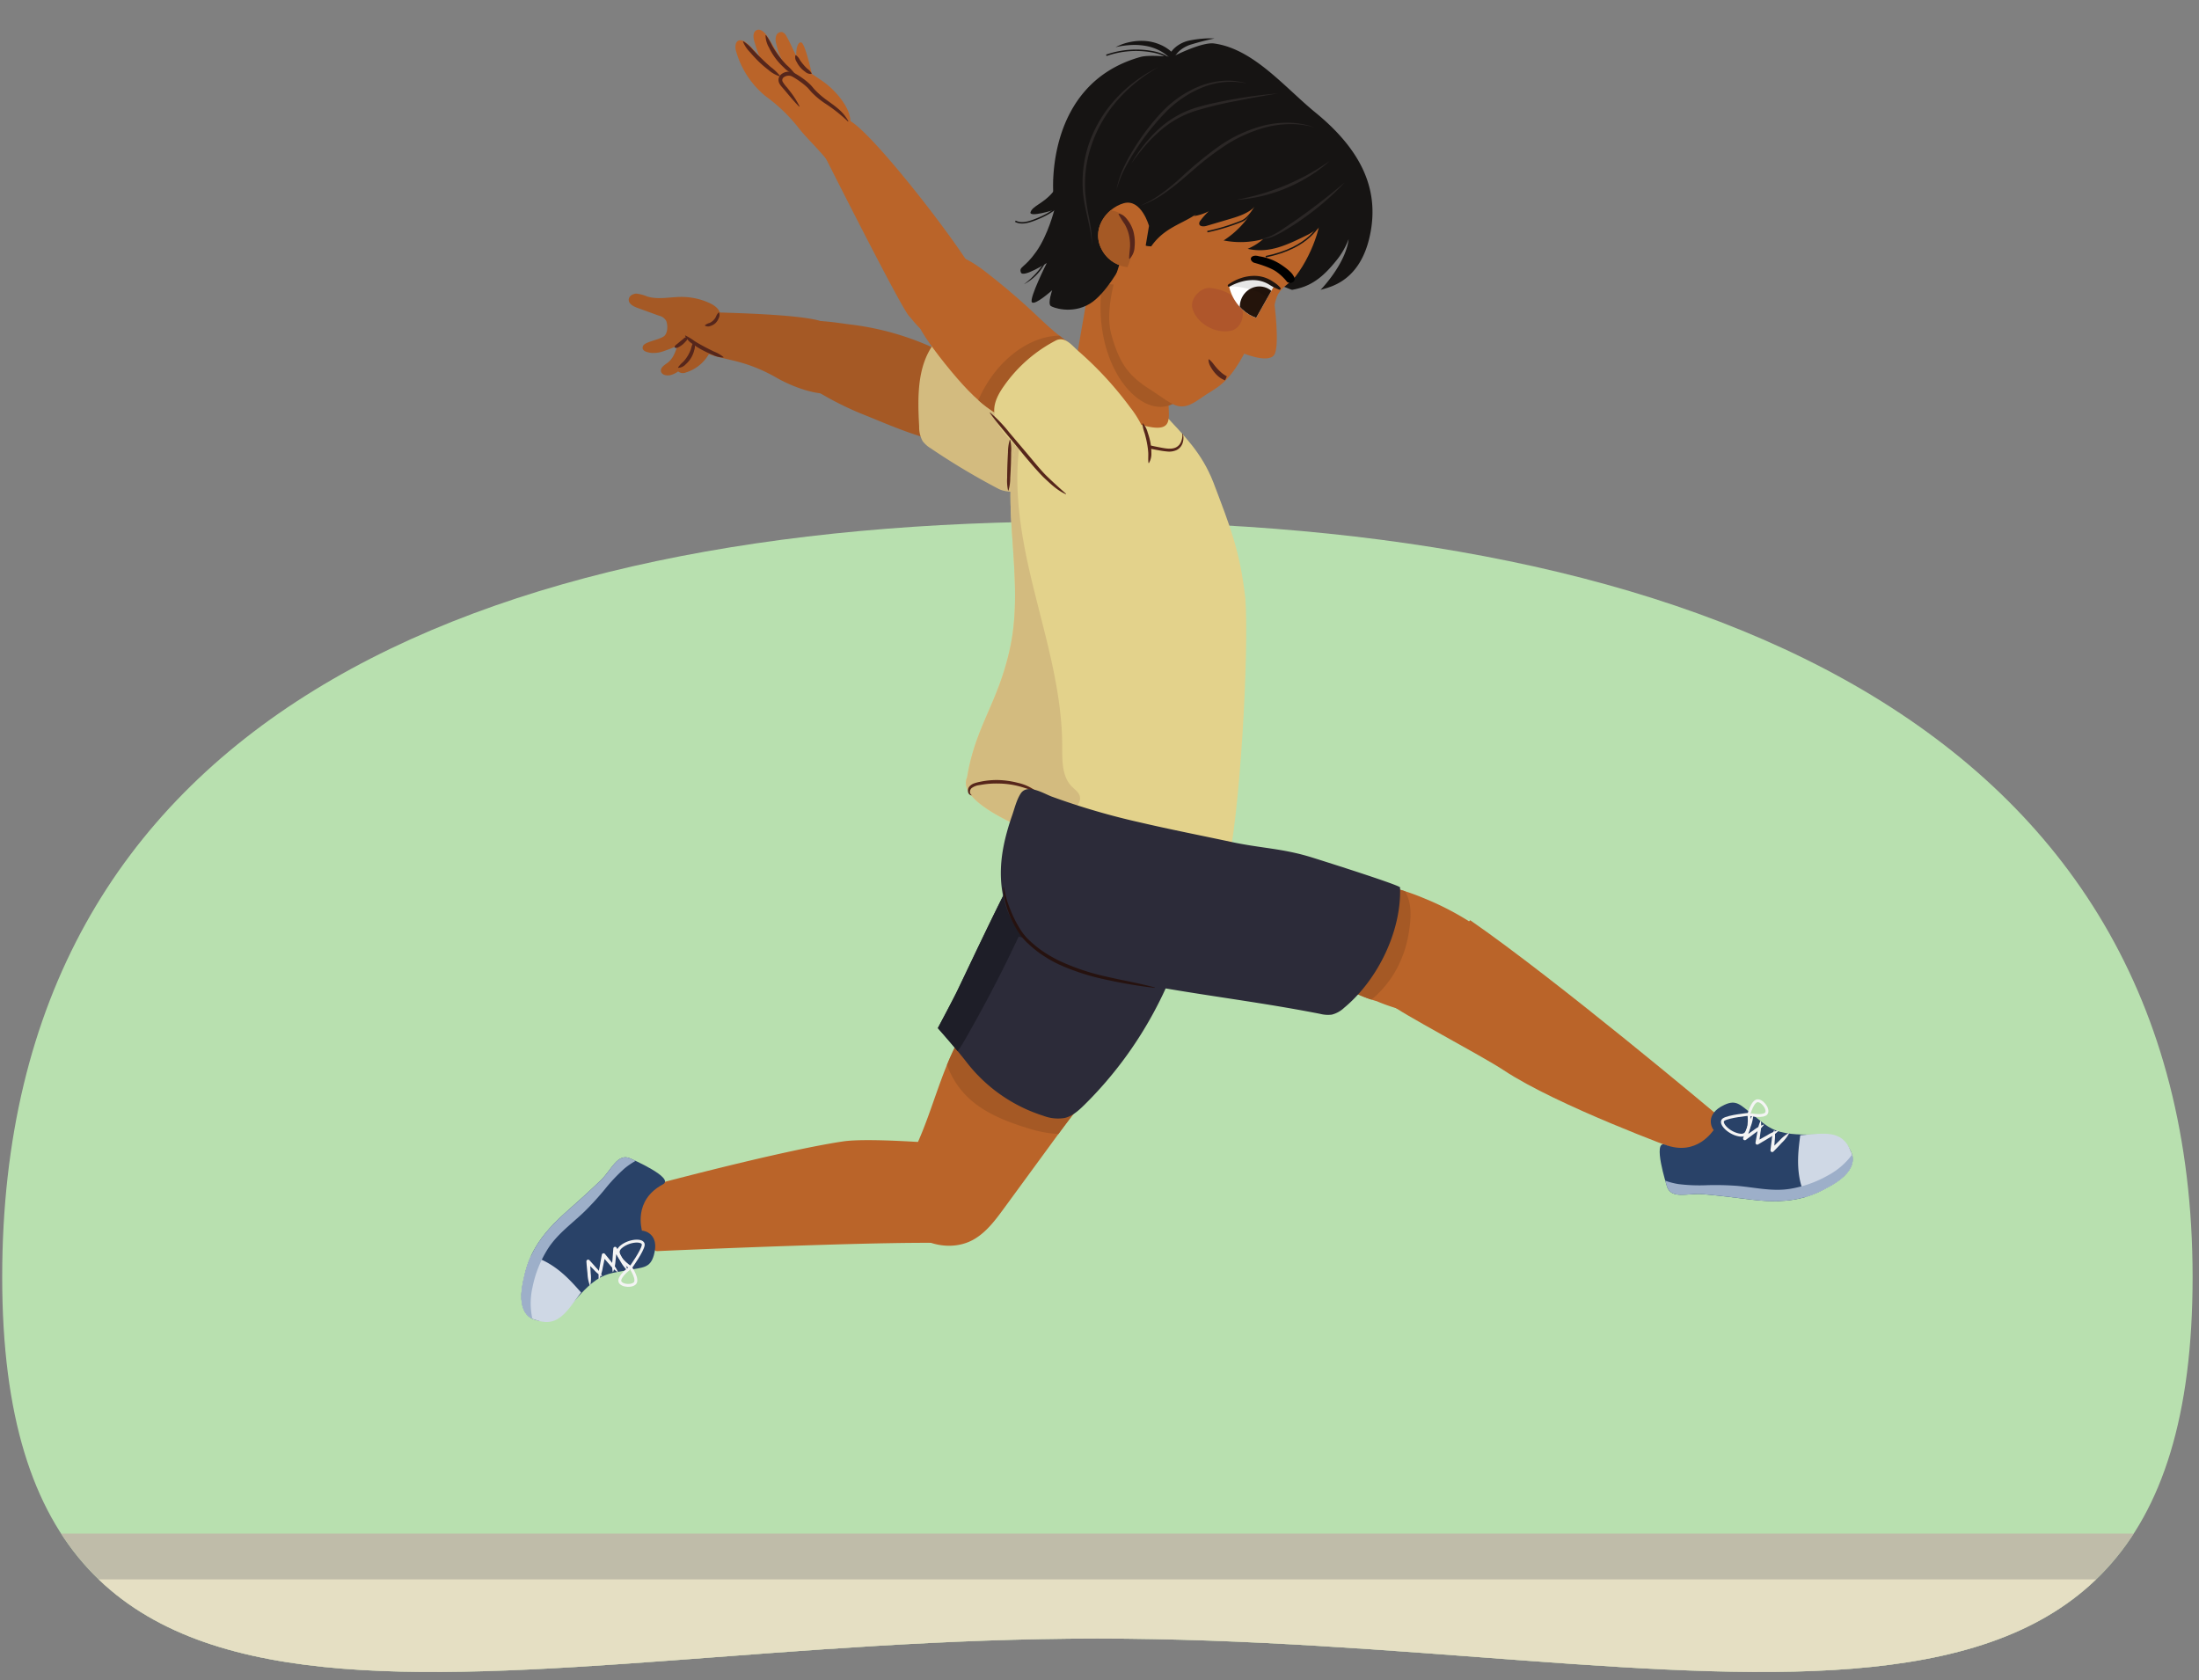 <svg id="b78c92e9-4d76-45f4-af05-fee65d8b1af7" data-name="Layer 1" xmlns="http://www.w3.org/2000/svg" xmlns:xlink="http://www.w3.org/1999/xlink" width="760" height="580.791" viewBox="0 0 760 580.791"><rect x="0" y="0" width="760" height="580.791" fill="#808080" stroke="none"/><defs><clipPath id="f555493e-3ccb-44cf-b6ce-f021083509ed"><path d="M-57.737,447.328c0-192.673-175.478-261.185-384.527-261.185S-814.77,254.655-814.77,447.328-645.3,572.253-436.253,572.253-57.737,640-57.737,447.328Z" style="fill:none"/></clipPath><clipPath id="aa822ac5-e5ea-458a-a428-1dbe6057d291"><path d="M757.791,441.394c0-192.673-175.478-261.185-384.527-261.185S.758,248.721.758,441.394,170.226,566.319,379.275,566.319,757.791,634.067,757.791,441.394Z" style="fill:none"/></clipPath><clipPath id="b9705d98-05f8-4ba1-9048-559cb9d0e6ca"><path d="M440.187,99.111a10.519,10.519,0,0,0-1.934-1.569c-6.684-4.194-13.525,1.147-13.525,1.147a15.245,15.245,0,0,0,7.117,10.094,16.076,16.076,0,0,0,2.3,1.059Z" style="fill:#fff"/></clipPath></defs><g style="clip-path:url(#f555493e-3ccb-44cf-b6ce-f021083509ed)"><rect x="-497.649" y="438.143" width="549.099" height="242.11" style="fill:#bfbca9"/></g><path d="M757.791,441.394c0-192.673-175.478-261.185-384.527-261.185S.758,248.721.758,441.394,170.226,566.319,379.275,566.319,757.791,634.067,757.791,441.394Z" style="fill:#b8e0af"/><g style="clip-path:url(#aa822ac5-e5ea-458a-a428-1dbe6057d291)"><rect x="-35.528" y="530.036" width="902.506" height="242.11" style="fill:#bfbca9"/><rect x="-21.242" y="545.86" width="817.011" height="226.286" style="fill:#e5dfc3"/><path d="M327.155,578.142c-13.186,0-26.074-.1-38.547-.213-91.995-.877-161.421-3.088-161.421,21.4,0,24.631,70.224,22.253,163.005,21.388,11.979-.112,24.334-.2,36.963-.2,110.439,0,201.292,0,199.968-21.189S437.594,578.142,327.155,578.142Z" style="fill:#2d4e72;opacity:0.25"/></g><path d="M331.317,429.81c-17.443-1.313-104.347,2.606-104.347,2.606s-9.359-3.39-8.2-10.44a31.551,31.551,0,0,1,4.414-11.771s46.273-12.454,68.209-15.714c8.863-1.318,33.57.723,36.986.974" style="fill:#ba6429"/><path d="M347.026,417.578c-2.93,4-5.976,8.113-10.238,10.65-9.183,5.468-22.767.832-26.691-9.108a14.289,14.289,0,0,1-.96-7.515c.551-3.334,2.515-6.23,4.211-9.152,6.024-10.379,9.06-22.173,13.5-33.321s10.808-22.231,21.169-28.285a33.846,33.846,0,0,1,14.007-4.472,23.92,23.92,0,0,1,17.337,5.229c5.677,4.868,5.339,11.169,4.5,18.032a31.918,31.918,0,0,1-4.657,13.847c-4.028,6.269-8.787,12.137-13.186,18.146l-17.052,23.3Z" style="fill:#ba6429"/><path d="M381.3,369.546c-.111-.36-.222-.72-.354-1.07-2.869-7.616-9.4-13.24-16.208-17.7-5.817-3.816-12.428-7.238-19.575-7.018-.494.015-.989.058-1.483.113-7.551,6.089-12.635,15.044-16.376,24.165a29.12,29.12,0,0,0,7.44,11.441c5.067,4.734,11.593,7.568,18.108,9.693q1.256.41,2.52.789a41.789,41.789,0,0,0,10.424,1.986l.228-.312c4.4-6.009,9.158-11.877,13.186-18.146A27.683,27.683,0,0,0,381.3,369.546Z" style="fill:#a55925"/><path d="M374.762,381.88c-1.962,1.933-4.113,3.877-6.793,4.512a14.067,14.067,0,0,1-7.362-.753,54.157,54.157,0,0,1-26.514-18.486c-3.432-4.454-9.967-11.822-9.967-11.822s5.275-9.89,6.674-12.8c4.827-10.022,18.473-39.206,21.554-43.242,4.517-5.915,12.7-7.3,20.087-8.241,10.551-1.344,22.1-2.75,31.808,2.649,5.716,3.177,10.635,8.115,9.74,15.07a49.109,49.109,0,0,1-2.572,9.288c-1.411,4.18-2.626,8.424-4.1,12.581a136.89,136.89,0,0,1-12.477,26.009,134.924,134.924,0,0,1-17.751,22.883Q375.939,380.721,374.762,381.88Z" style="fill:#2c2b39"/><path d="M411.417,318.06a49.109,49.109,0,0,0,2.572-9.288,12.113,12.113,0,0,0-.084-3.735c-6.523-7.252-16.894-11.771-25.433-14.864-.316-.115-.636-.223-.953-.335a113.361,113.361,0,0,0-15.078,1.215c-7.383.941-15.57,2.326-20.087,8.241-3.081,4.036-16.727,33.22-21.554,43.242-1.4,2.9-6.674,12.8-6.674,12.8s3.6,4.055,6.854,7.967a41.13,41.13,0,0,0,2.5-3.932q10.035-17.431,18.581-35.667l20.363,5.7c8.754,2.452,17.786,4.847,26.952,4.648a33.322,33.322,0,0,0,7.011-.91c.314-.83.628-1.661.925-2.5C408.791,326.484,410.006,322.24,411.417,318.06Z" style="fill:#1e1e28"/><path d="M204.517,443.551c4.383-3.574,7.175-3.574,12.289-4.53,5.471-1.023,7.891-.7,9.175-5.206,2.143-7.5-3.506-8.562-4.131-8.465.069-.211-3.207-10.44,7.253-16.009,4.226-2.246-10.97-8.817-11.234-8.943-4.436-2.068-6.623,4.054-10.151,7.45-4.349,4.179-8,7.43-12.435,11.377-11.153,9.928-13.191,17.267-14.561,23.994-2.466,12.105,4.215,12.872,4.673,13.064C194.015,458.562,197.191,449.526,204.517,443.551Z" style="fill:#294268"/><path d="M185.4,456.283c7.6,2.592,10.564-3.18,15.441-9.584-2.682-2.933-7.622-9.072-14.936-11.839a16.857,16.857,0,0,0-2.416-.7,40.353,40.353,0,0,0-2.762,9.055C178.256,455.324,184.937,456.091,185.4,456.283Z" style="fill:#cfd8e5"/><path d="M219.683,401.226a24.082,24.082,0,0,0-3.9,2.666,58.884,58.884,0,0,0-6.769,7.17,101.542,101.542,0,0,1-7.076,7.744c-4.33,4.162-9.365,7.726-12.6,12.827a39.3,39.3,0,0,0-5.286,13.227A24.8,24.8,0,0,0,184,455.8c-1.968-.922-5.091-3.693-3.279-12.585,1.37-6.727,3.408-14.066,14.561-23.994,4.435-3.947,8.086-7.2,12.435-11.377,3.528-3.4,5.715-9.518,10.151-7.45C217.924,400.424,218.635,400.734,219.683,401.226Z" style="fill:#9dafc9"/><path d="M203.853,444.222a12.824,12.824,0,0,1-.806-4.094q-.227-2.061-.375-4.128v-.007a.594.594,0,0,1,1.03-.446q1.179,1.278,2.321,2.592a10.822,10.822,0,0,1,2.04,2.854.077.077,0,0,1-.041.1.078.078,0,0,1-.067,0,10.837,10.837,0,0,1-2.7-2.236q-1.227-1.235-2.422-2.5l1.03-.454q.18,2.066.285,4.136a12.826,12.826,0,0,1-.146,4.17.079.079,0,0,1-.1.053A.074.074,0,0,1,203.853,444.222Z" style="fill:#f4f4f4"/><path d="M206.921,442.081a13.665,13.665,0,0,1,.338-4.261c.114-.7.23-1.4.362-2.094s.243-1.395.39-2.087l0-.015a.6.6,0,0,1,1.044-.256c.814.986,1.618,1.978,2.406,2.985a12.615,12.615,0,0,1,2.107,3.235.077.077,0,0,1-.112.094,12.639,12.639,0,0,1-2.809-2.649q-1.276-1.431-2.51-2.9l1.047-.271c-.121.7-.276,1.389-.413,2.084s-.287,1.386-.441,2.078a13.707,13.707,0,0,1-1.268,4.082.078.078,0,0,1-.107.027A.077.077,0,0,1,206.921,442.081Z" style="fill:#f4f4f4"/><path d="M211.77,439.577a12.88,12.88,0,0,1-.095-4.067c.08-1.345.194-2.688.3-4.03a.6.6,0,0,1,.647-.55.612.612,0,0,1,.477.308c.7,1.253,1.393,2.5,2.058,3.774a14.771,14.771,0,0,1,1.708,3.973.077.077,0,0,1-.06.091.079.079,0,0,1-.067-.019,14.8,14.8,0,0,1-2.52-3.514c-.743-1.226-1.455-2.469-2.168-3.712l1.124-.242c-.135,1.341-.267,2.682-.432,4.019a12.881,12.881,0,0,1-.831,3.983.078.078,0,0,1-.1.038A.082.082,0,0,1,211.77,439.577Z" style="fill:#f4f4f4"/><path d="M217.946,438.086s2.924,4.277,1.367,5.545-5.663.539-5.052-1.438S217.946,438.086,217.946,438.086Z" style="fill:none;stroke:#f4f4f4;stroke-miterlimit:10"/><path d="M217.946,438.086s-6.4-4.226-3.574-6.892,8.153-2.934,7.945-.916S217.946,438.086,217.946,438.086Z" style="fill:none;stroke:#f4f4f4;stroke-miterlimit:10"/><path d="M280.6,134.135c-2.3-1.534-4.586-3.332-5.531-5.788-1.073-2.784-.206-5.9,1.213-8.55,1.624-3.036-.941-7.163,2.478-8.441,3.064-1.145,11.567.371,14.85.759a96.528,96.528,0,0,1,36.882,12.17,14.418,14.418,0,0,1,5.2,4.33c1.6,2.536,1.472,5.677,1.5,8.509a26.409,26.409,0,0,1-.955,8.581,9.019,9.019,0,0,1-7.6,6.558c-4.239.556-8.693-.815-12.616-2.131-5.492-1.844-10.845-4.095-16.179-6.288A109.308,109.308,0,0,1,280.6,134.135Z" style="fill:#a55925"/><path d="M345.072,168.942a241.042,241.042,0,0,1-23.385-13.983,9.78,9.78,0,0,1-2.814-2.5,10.029,10.029,0,0,1-1.2-5.086c-.55-10.09-.8-21.186,5.485-29.1a62.84,62.84,0,0,1,33.72,18.356c5.028,5.359,6.728,13.278,5.076,20.348-1.044,4.469,3.2,8.06-1.175,10.59C356.834,169.845,348.948,170.971,345.072,168.942Z" style="fill:#d3bb7f"/><path d="M419.345,166.693c5.907,15.593,9.12,23.435,11.055,40.009,1.355,18.263-1.854,76.1-6.423,93.935-3.86,8.269-97.04-15.621-89.746-31.945,2.934-17.827,10.549-25.318,14.769-44.307,6.285-28.285-6.9-57.915,6.591-82.269,10.4-15.915,34.413-11.608,46.273.494C409.421,150.788,415.3,156.4,419.345,166.693Z" style="fill:#e3d28b"/><path d="M358.087,288.026a65.98,65.98,0,0,0,11.841-7.444c1.806-1.324,3.834-3.22,3.272-5.388-.368-1.419-1.728-2.3-2.759-3.344-3.468-3.51-3.321-9.075-3.33-14.01-.037-19.132-5.836-37.706-10.324-56.3s-7.677-38.27-2.547-56.7l-.02-.009c-11.165,23.824.834,52.315-5.22,79.56-4.22,18.989-11.835,26.48-14.769,44.307C331.515,274.772,342.736,281.9,358.087,288.026Z" style="fill:#d3bb7f"/><path d="M335.747,274.921a1.517,1.517,0,0,1-1.191-1.356,2.235,2.235,0,0,1,.588-1.861,3.95,3.95,0,0,1,1.594-.986,12.6,12.6,0,0,1,1.674-.451,27.592,27.592,0,0,1,6.75-.667,30.424,30.424,0,0,1,6.708.984A16.372,16.372,0,0,1,358,273.369l-.067.131c-2.178-.59-4.19-1.389-6.323-1.895a29.265,29.265,0,0,0-6.479-.8,30.247,30.247,0,0,0-6.5.524,5.712,5.712,0,0,0-2.815,1.043,1.648,1.648,0,0,0-.569,1.156,1.292,1.292,0,0,0,.545,1.255Z" style="fill:#56261b"/><path d="M243.638,107.852c7.017.237,34.394.723,40.871,3.434s11.827,7.554,11.165,14.544c-.559,5.9-3.552,10.108-9.477,10.243-5.726.131-13.1-2.808-18.065-5.661a54.416,54.416,0,0,0-13.071-5.387c-3.911-1.042-7.966-1.656-11.673-3.28-5.323-2.333-6.514-8.117-6.514-8.117S239.056,107.7,243.638,107.852Z" style="fill:#a55925"/><path d="M508.105,318.044c30.038,20.765,84.808,66.793,84.808,66.793s2.584,7.027-3,11.49-10,1.065-10,1.065-41.771-15.254-60.247-27.519c-7.466-4.957-36.484-20.211-38.853-22.685" style="fill:#ba6429"/><path d="M617.39,391.645c-5.576-.952-7.411-3.055-11.5-6.278-4.369-3.449-5.719-5.483-9.955-3.488-7.057,3.318-4.144,8.273-3.66,8.68-.2.087-5.754,9.282-16.829,5.066-4.471-1.706.573,14.063.652,14.344,1.36,4.7,7.41,2.322,12.288,2.747,6.009.527,10.859,1.139,16.749,1.883,14.814,1.872,21.682-1.42,27.651-4.813,10.74-6.1,6.923-11.641,6.767-12.112C635.6,389.681,626.709,393.232,617.39,391.645Z" style="fill:#294268"/><path d="M639.557,397.674c-3.044-7.427-9.343-5.866-17.375-5.327-.445,3.948-1.82,11.707.906,19.036a16.783,16.783,0,0,0,1.065,2.279,40.4,40.4,0,0,0,8.637-3.876C643.53,403.682,639.713,398.145,639.557,397.674Z" style="fill:#cfd8e5"/><path d="M575.533,408.058a24.042,24.042,0,0,0,4.573,1.184,58.815,58.815,0,0,0,9.853.383,101.707,101.707,0,0,1,10.487.237c5.984.525,11.98,1.972,17.952,1.058a39.3,39.3,0,0,0,13.44-4.718,24.813,24.813,0,0,0,8.276-7.163c.6,2.088.565,6.264-7.324,10.747-5.969,3.393-12.837,6.685-27.651,4.813-5.89-.744-10.74-1.356-16.749-1.883-4.878-.425-10.928,1.955-12.288-2.747C576.086,409.91,575.851,409.171,575.533,408.058Z" style="fill:#9dafc9"/><path d="M618.332,391.7a12.807,12.807,0,0,1-2.554,3.3q-1.4,1.527-2.863,3l0,0a.594.594,0,0,1-1.013-.482c.124-1.153.269-2.3.425-3.453a10.84,10.84,0,0,1,.808-3.414.079.079,0,0,1,.1-.037.08.08,0,0,1,.043.052,10.844,10.844,0,0,1,.093,3.507c-.082,1.157-.175,2.313-.289,3.467l-1.018-.477q1.437-1.494,2.928-2.935a12.811,12.811,0,0,1,3.236-2.633.08.08,0,0,1,.105.038A.082.082,0,0,1,618.332,391.7Z" style="fill:#f4f4f4"/><path d="M614.7,390.8a13.664,13.664,0,0,1-3.432,2.548c-.6.374-1.2.746-1.815,1.1s-1.211.734-1.829,1.079l-.014.007a.6.6,0,0,1-.879-.618c.208-1.261.427-2.52.666-3.776a12.675,12.675,0,0,1,1.051-3.714.078.078,0,0,1,.105-.033.079.079,0,0,1,.04.056,12.643,12.643,0,0,1-.147,3.857c-.16,1.269-.341,2.534-.532,3.8l-.893-.611c.6-.368,1.228-.705,1.841-1.06s1.234-.695,1.856-1.034a13.677,13.677,0,0,1,3.909-1.729.077.077,0,0,1,.073.126Z" style="fill:#f4f4f4"/><path d="M609.626,388.794a12.872,12.872,0,0,1-3,2.746c-1.066.825-2.152,1.622-3.237,2.422a.6.6,0,0,1-.839-.126.609.609,0,0,1-.081-.562c.485-1.348.97-2.7,1.488-4.033a14.78,14.78,0,0,1,1.869-3.9.077.077,0,0,1,.138.049,14.79,14.79,0,0,1-.99,4.209c-.434,1.366-.9,2.72-1.37,4.075l-.921-.688c1.1-.78,2.195-1.563,3.312-2.318a12.907,12.907,0,0,1,3.546-1.994.078.078,0,0,1,.086.119Z" style="fill:#f4f4f4"/><path d="M604.441,385.123s1.3-5.016,3.277-4.676,4.131,3.911,2.24,4.75S604.441,385.123,604.441,385.123Z" style="fill:none;stroke:#f4f4f4;stroke-miterlimit:10"/><path d="M604.441,385.123s1.024,7.6-2.842,7.225-7.572-4.211-5.915-5.382S604.441,385.123,604.441,385.123Z" style="fill:none;stroke:#f4f4f4;stroke-miterlimit:10"/><path d="M506.552,317.7c4.835,2.954,9.712,6.737,11.26,12.188,1.443,5.083-.333,10.483-2.352,15.366-4.6,11.116-29.152,5.294-39.559.81-5.093-1.47-13.259-4.616-14.815-9.683a16.109,16.109,0,0,1-.072-6.845c1.11-8.325,3.049-17.853,11.051-22.376a10.558,10.558,0,0,1,7.614-.759,74.306,74.306,0,0,1,12.3,3.987A98.212,98.212,0,0,1,506.552,317.7Z" style="fill:#ba6429"/><path d="M483,334.31a39.183,39.183,0,0,0,3.826-11.531c.628-3.715,1.084-7.975.1-11.588a12.566,12.566,0,0,0-1.36-3.167,54.781,54.781,0,0,0-5.891-1.619,10.558,10.558,0,0,0-7.614.759,17.558,17.558,0,0,0-6.56,6.613c-.5,1-.966,1.987-1.386,2.9-.208.453-.391.918-.587,1.378a55.762,55.762,0,0,0-2.518,11.487,16.109,16.109,0,0,0,.072,6.845c1.374,4.477,7.906,7.451,12.922,9.1A35.91,35.91,0,0,0,483,334.31Z" style="fill:#a55925"/><path d="M346.52,294.314c-1.32,8.188-.663,16.959,3.465,24.152,7.789,13.573,25,17.855,40.36,20.863,22.986,4.5,42.9,6.571,65.882,11.074a10.852,10.852,0,0,0,4.079.271,9.787,9.787,0,0,0,4.241-2.36c11.62-9.63,19.85-26.517,19.327-41.6-.025-.746-25.377-8.78-30.416-10.351-10.164-3.168-17.472-3.141-27.877-5.365-10.477-2.238-21-4.288-31.429-6.722a247.041,247.041,0,0,1-30.651-8.958c-2.827-1.06-8.394-4.607-10.727-1.069-1.416,2.145-2.121,5.142-2.961,7.559a84.072,84.072,0,0,0-2.439,8.23C347.039,291.453,346.751,292.879,346.52,294.314Z" style="fill:#2c2b39"/><path d="M346.963,306.623a35.568,35.568,0,0,0,2.359,8.093,38.8,38.8,0,0,0,3.916,7.423,19.338,19.338,0,0,0,2.754,3.1,38.9,38.9,0,0,0,3.22,2.695,44.136,44.136,0,0,0,7.229,4.287,77.385,77.385,0,0,0,16.041,5.339c5.522,1.28,11.135,2.228,16.644,3.724l-.028.144a165.026,165.026,0,0,1-16.849-2.845,78.47,78.47,0,0,1-16.325-5.279,43.446,43.446,0,0,1-7.395-4.458,39.875,39.875,0,0,1-3.3-2.808,20.389,20.389,0,0,1-2.866-3.292,35.387,35.387,0,0,1-3.917-7.7,30.062,30.062,0,0,1-1.212-4.14,16.281,16.281,0,0,1-.422-4.287Z" style="fill:#26120f"/><path d="M368.506,140.04a3.667,3.667,0,0,0,1.4,2.436,14.629,14.629,0,0,0,2.478,1.6c1.757,1,3.533,1.956,5.345,2.847a86.611,86.611,0,0,0,11.2,4.565,85.209,85.209,0,0,0,11.692,3.095c1.967.366,4.013.829,5.689.1a3.709,3.709,0,0,0,1.857-1.932,6.434,6.434,0,0,0,.485-2.875l.145-.025a5.5,5.5,0,0,1-.025,3.126,4.142,4.142,0,0,1-2.055,2.537,6.152,6.152,0,0,1-3.213.543,27.585,27.585,0,0,1-3.073-.436,80.313,80.313,0,0,1-23.175-7.747c-1.814-.938-3.625-1.888-5.353-2.979a10.776,10.776,0,0,1-2.469-1.93,3.556,3.556,0,0,1-1.077-2.925Z" style="fill:#56261b"/><path d="M370.252,134.212s.07,4.886,21.677,11.892c15.765,5.112,11.2-2.052,12.032-9.73a47.737,47.737,0,0,0-.86-15.684L389.056,89.242l-11.572,3.274Z" style="fill:#ba6429"/><path d="M406.5,138.934c6.219-4.208,1.474-38.236,1.474-38.236L381.844,98.05c-.908,4.788-1.319,1.5-1.468,6.286C379.593,129.44,395.8,146.173,406.5,138.934Z" style="fill:#a55925"/><path d="M454.66,38.918c-10.653-8.7-21.4-22.02-35.05-23.892-4.381-.6-14.512,4.654-14.512,4.654s-7.869-.853-10.947.009c-33.352,9.342-30.108,47.257-30.108,47.257s4.807-1.506,6.3,2.15l75.22,30.725c.322.142.652.245.979.358a24.645,24.645,0,0,0,4.038-1.056c4.753-1.734,8.1-5.159,11.286-9.087a26.075,26.075,0,0,0,4.23-7.373c-.688,6.112-5.5,13.034-9.693,17.527,2.675-.937,14.312-2.483,17.395-20.569C476.083,66.184,471.574,52.731,454.66,38.918Z" style="fill:#161413"/><path d="M374.012,53.323S366.56,63.394,363.463,66.89s-6.535,4.308-7.285,6.385,8.213-.751,8.213-.751-2.144,8.625-6.241,14.43-6.009,5.136-5.328,7.183,8.952-3.236,8.952-3.236-6.147,12.281-5.14,13.542,7.012-4.135,7.012-4.135-1.545,4.353-.563,5.38c.522.546,7.292,3.1,13.592-.727,5.536-3.363,10.73-13.14,10.73-13.14l.092-19.944Z" style="fill:#161413"/><path d="M381.392,50.314c-6.445,6.925,8.374,33.5,6.245,39.023s-5.792,17.931-3.619,25.992c3.075,11.41,6.832,15.081,14.055,19.676,3.387,2.154,6.712,4.866,9.079,5.329,4.012.786,6.6-2.144,11.732-5.247,3.642-2.2,6.882-4.949,11.128-12.834,2.332-4.329,6.767-7.416,9.623-12.755.455-.851.818-5.686,2.116-7.892,1.674-2.845,4.116-3.538,6.145-6.234,6.421-8.533,9.85-20.537,8.341-25.106-2.484-7.521-15.593-22.81-35.481-29.252S387.837,43.389,381.392,50.314Z" style="fill:#ba6429"/><path d="M429.483,107.7c-.636-4.268-5.072-7.416-10.725-8.117-3.227-.8-7.632,3.35-6.652,6.992,1.362,5.061,7.82,8.959,13.393,7.724C428.239,113.7,429.9,110.475,429.483,107.7Z" style="fill:#af562b"/><path d="M385.57,16.305a18.285,18.285,0,0,1,4.965-1.775,18.87,18.87,0,0,1,5.356-.359,15.878,15.878,0,0,1,5.294,1.356,13.624,13.624,0,0,1,4.553,3.24l-1.641.22a9.305,9.305,0,0,1,3.135-3.385,11.1,11.1,0,0,1,4.123-1.652,38.767,38.767,0,0,1,4.175-.581,28.209,28.209,0,0,1,4.2-.068q-4.1.864-8.025,2.062a11.239,11.239,0,0,0-3.436,1.709,9.559,9.559,0,0,0-1.372,1.285,6.916,6.916,0,0,0-1.021,1.448l-.626,1.275-1.016-1.055a14.048,14.048,0,0,0-3.874-2.745,16.654,16.654,0,0,0-4.671-1.463,22.268,22.268,0,0,0-5.016-.243A30.367,30.367,0,0,0,385.57,16.305Z" style="fill:#161413"/><path d="M375.659,46.634a34.15,34.15,0,0,1-3.845,9.5,16.591,16.591,0,0,1-3.437,3.853,11.209,11.209,0,0,1-4.6,2.258,13.088,13.088,0,0,0,4.348-2.554,17.455,17.455,0,0,0,3.264-3.828A51.629,51.629,0,0,0,375.659,46.634Z" style="fill:#161413"/><path d="M362.32,88.2a16.947,16.947,0,0,1-3.231,5.852,16.76,16.76,0,0,1-5.208,4.19A27.585,27.585,0,0,0,362.32,88.2Z" style="fill:#161413"/><path d="M445.211,97.629a1.745,1.745,0,0,0,1.959-.382c.386-.562.5-1.062-.4-2.327,0,0-.688-1.275-4.239-3.6a18.456,18.456,0,0,0-7.407-2.743c-1.277-.416-2.289-.151-2.675.412s.019,1.367.9,1.792c0,0,5.073,1.316,7.575,2.984a17.581,17.581,0,0,1,3.955,3.725A2.919,2.919,0,0,0,445.211,97.629Z"/><path d="M440.187,99.111a10.519,10.519,0,0,0-1.934-1.569c-6.684-4.194-13.525,1.147-13.525,1.147a15.245,15.245,0,0,0,7.117,10.094,16.076,16.076,0,0,0,2.3,1.059Z" style="fill:#fff"/><g style="clip-path:url(#b9705d98-05f8-4ba1-9048-559cb9d0e6ca)"><ellipse cx="435.126" cy="105.902" rx="6.975" ry="6.67" transform="matrix(0.172, -0.985, 0.985, 0.172, 256.005, 516.347)" style="fill:#24140b"/><path d="M448.149,110.56a9.682,9.682,0,0,0-2.208-3.379,2.028,2.028,0,0,0,1.026-2.8c-1.737-2.956-4.9-4.75-7.744-6.372a24.8,24.8,0,0,0-10.282-3.294,40.4,40.4,0,0,0-10.024.321c-3.038.513-6.038,1.491-8.022,4.093-.691.907.108,2.634,1.3,2.035a27.572,27.572,0,0,1,9.433-2.744c-.04.059-.085.111-.123.171a.539.539,0,0,0,.025.665c-.2.364.142.933.592.75a13.754,13.754,0,0,1,4.675-.985,29.015,29.015,0,0,1,6.607,1.395c.612.2,1.211.433,1.811.662a24.029,24.029,0,0,1,5.764,4.648,36.43,36.43,0,0,1,2.587,3.1,14.305,14.305,0,0,0,2.517,3.186A1.318,1.318,0,0,0,448.149,110.56Z" style="opacity:0.1"/></g><path d="M441.969,100.074c-.644-.275-1.4-.617-2.081-.981-.35-.179-.687-.392-1.037-.6a10.915,10.915,0,0,0-.955-.549,10.507,10.507,0,0,0-4.231-1.126,13.911,13.911,0,0,0-4.463.5,19.013,19.013,0,0,0-4.242,1.713l-.024.013a.41.41,0,0,1-.44-.69,16.338,16.338,0,0,1,4.346-2.221,14.527,14.527,0,0,1,4.881-.789,11.321,11.321,0,0,1,4.877,1.2c.382.184.743.4,1.1.622.317.212.653.413.975.648a8.788,8.788,0,0,1,1.849,1.658.411.411,0,0,1-.483.633Z" style="fill:#1f1510"/><path d="M428.571,121.645s9.318,4.2,11.741,1.1c2.173-2.775.036-18.718.036-18.718" style="fill:#ba6429"/><path d="M461.188,72.974c-.653,2.622-6.851,7.015-9.279,8.2-6.929,3.387-13.184,6.547-20.7,4.824a19.8,19.8,0,0,0,5.341-3.347,30.207,30.207,0,0,1-13.643.45,31.681,31.681,0,0,0,10.8-11.711c-2.351,2.39-5.715,3.425-8.931,4.374l-7.793,2.3c-.961.283-2.4.28-2.525-.715a1.692,1.692,0,0,1,.459-1.154,23.838,23.838,0,0,1,2.853-3.187,16.59,16.59,0,0,1-5.159,1.675,35.685,35.685,0,0,0,6.644-6.832c-5.673,9.578-15.021,8.157-21.378,17.3-1.835-.1-2.715-.081-4.858-2.846s-5.674-6.771-8.7-8.522a15.126,15.126,0,0,1-4.587-3.448,13.3,13.3,0,0,1-1.968-4.255q-1.478-4.669-2.493-9.467a26.965,26.965,0,0,1-.747-8.573,19.039,19.039,0,0,1,7.318-12.393,32.586,32.586,0,0,1,13.384-5.937c10.737-2.372,21.94-1.208,32.753.788,5.222.964,10.466,2.139,15.24,4.464s9.092,5.912,11.414,10.688c3.171,6.523,2.29,14.355,4.922,21.114" style="fill:#161413"/><path d="M397.11,78.08s-2.677-9.576-8.768-7.833-11.673,9.285-7.216,16.622,13.6,5.4,13.6,5.4Z" style="fill:#ba6429"/><path d="M383.84,72.7a9.924,9.924,0,0,1,3.157.97,7.937,7.937,0,0,1,2.328,1.793A8.388,8.388,0,0,1,390.9,78.2a13.772,13.772,0,0,1,.828,3.712,16.887,16.887,0,0,1-.163,3.768,31.644,31.644,0,0,1-1.887,6.648,11.577,11.577,0,0,1-8.551-5.46C377.835,81.451,380.02,75.924,383.84,72.7Z" style="fill:#a55925"/><path d="M390.233,89.359c.027-1.493.233-2.778.322-4.129a15.8,15.8,0,0,0-.378-4,14.094,14.094,0,0,0-1.424-3.681,36.916,36.916,0,0,1-2.179-3.514l.126-.181c1.662.287,2.6,1.611,3.463,2.819a10.61,10.61,0,0,1,1.084,2,9.993,9.993,0,0,1,.666,2.185,14.7,14.7,0,0,1,.207,4.483,6.241,6.241,0,0,1-1.692,4.113Z" style="fill:#56261b"/><path d="M464.645,63.153a81.987,81.987,0,0,1-6.4,6.19c-2.229,1.966-4.57,3.8-6.974,5.549s-4.893,3.378-7.459,4.877a29.578,29.578,0,0,1-3.992,2.042,9.979,9.979,0,0,1-4.4.731,10.7,10.7,0,0,0,4.2-1.181,29.726,29.726,0,0,0,3.778-2.245c2.455-1.642,4.9-3.3,7.282-5.035,2.4-1.714,4.739-3.514,7.07-5.327q1.748-1.361,3.452-2.781C462.374,65.058,463.488,64.085,464.645,63.153Z" style="fill:#2b2726"/><path d="M459.534,55.666a48.942,48.942,0,0,1-7.093,5.3,55.088,55.088,0,0,1-16.342,6.8l-2.17.463-2.183.387c-1.467.189-2.931.368-4.4.441q1.083-.233,2.165-.434l2.147-.489,2.135-.521,2.114-.591a80.885,80.885,0,0,0,8.259-2.917,80.689,80.689,0,0,0,7.894-3.8C454.619,58.893,457.1,57.324,459.534,55.666Z" style="fill:#2b2726"/><path d="M454.291,44.034A29.159,29.159,0,0,0,445.8,42.9a34.464,34.464,0,0,0-8.457,1.136,48.773,48.773,0,0,0-15.383,7.276c-2.373,1.591-4.65,3.331-6.862,5.154s-4.338,3.758-6.558,5.6a76.534,76.534,0,0,1-6.882,5.261,33.308,33.308,0,0,1-7.747,3.829,35.943,35.943,0,0,0,7.469-4.233,77.006,77.006,0,0,0,6.656-5.439,127.272,127.272,0,0,1,13.363-11,47.772,47.772,0,0,1,15.764-7.193,34.691,34.691,0,0,1,8.643-.879A27.456,27.456,0,0,1,454.291,44.034Z" style="fill:#2b2726"/><path d="M430.875,28.834A26.213,26.213,0,0,0,415.386,30.3a37.663,37.663,0,0,0-12.87,8.855,81.209,81.209,0,0,0-9.8,12.4,60.594,60.594,0,0,0-4.038,6.811,34.95,34.95,0,0,0-2.821,7.4,31.981,31.981,0,0,1,2.378-7.612,60.435,60.435,0,0,1,3.835-7.019,76.267,76.267,0,0,1,9.738-12.686,37.227,37.227,0,0,1,13.306-8.866,28.52,28.52,0,0,1,7.849-1.674A22.347,22.347,0,0,1,430.875,28.834Z" style="fill:#2b2726"/><path d="M400.242,23.273a56.127,56.127,0,0,0-7.388,5.027,49.528,49.528,0,0,0-6.445,6.133,45.308,45.308,0,0,0-8.977,15.18,41.669,41.669,0,0,0-2.313,17.447,84.155,84.155,0,0,0,1.387,8.816,44.356,44.356,0,0,1,.908,8.925c-.255-6-2.413-11.652-3.061-17.667a41.281,41.281,0,0,1,2.137-17.852,44.684,44.684,0,0,1,9.351-15.362A48.573,48.573,0,0,1,400.242,23.273Z" style="fill:#2b2726"/><path d="M441.718,32.289c-4.834.792-9.651,1.63-14.439,2.607a131.5,131.5,0,0,0-14.2,3.45,34.324,34.324,0,0,0-12.475,7.168,47.127,47.127,0,0,0-5.105,5.2c-1.6,1.838-3.063,3.8-4.486,5.792a50.955,50.955,0,0,1,9.076-11.563A33.954,33.954,0,0,1,412.767,37.4a72.492,72.492,0,0,1,7.151-1.854c2.4-.508,4.8-1.007,7.22-1.4C431.971,33.321,436.834,32.671,441.718,32.289Z" style="fill:#2b2726"/><path d="M457.35,75.265c-1.214,2.48-4.731,10.32-19.908,13.452" style="fill:none;stroke:#161413;stroke-miterlimit:10;stroke-width:0.5px"/><path d="M435.611,68.868c-1.934,2.5-3.7,6.529-6.661,7.644a69.692,69.692,0,0,1-11.676,3.553" style="fill:none;stroke:#161413;stroke-miterlimit:10;stroke-width:0.5px"/><path d="M367.786,68.311a2.8,2.8,0,0,1-.667,1.4c-2.391,3.12-6.07,4.967-9.745,6.361-2.084.79-4.5,1.449-6.459.382" style="fill:none;stroke:#161413;stroke-miterlimit:10;stroke-width:0.5px"/><path d="M404.98,21.153c-1.715-1.989-4.386-2.864-6.973-3.319a31.208,31.208,0,0,0-15.651,1.28" style="fill:none;stroke:#161413;stroke-miterlimit:10;stroke-width:0.5px"/><path d="M291.968,41.466C296.146,38.311,334.8,88.456,337.5,96.1c1.988,5.635.6,6.3-2.735,11.251a19.068,19.068,0,0,1-11.771,8.007c-3.792.7-6.633-3.7-8.845-6.162-3.286-3.652-33.075-63.106-33.075-63.106S290.708,42.418,291.968,41.466Z" style="fill:#ba6429"/><path d="M340.92,94.17c-5.084-3.951-11.369-7.9-17.542-6.07-6.116,1.816-9.384,8.974-8.756,15.324s4.225,11.987,8.014,17.122q3.864,5.238,8.132,10.163c5.01,5.78,10.624,11.355,17.692,14.28s15.906,2.672,21.637-2.394c5.372-4.749,6.54-15.041,2.277-20.9-1.826-2.511-4.54-4.29-6.929-6.213-3.75-3.018-7.109-6.473-10.677-9.7Q348.063,99.722,340.92,94.17Z" style="fill:#ba6429"/><path d="M369.323,132.351c1.931-2.362,3.927-5.041,4.48-8.048a12.382,12.382,0,0,0-1.429-2.609c-1.653-2.272-4.031-3.946-6.239-5.669-.058,0-.116,0-.175,0-8.829.179-16.967,6.016-22.209,12.743a44.29,44.29,0,0,0-5.631,9.519,37.193,37.193,0,0,0,10.34,6.7,25.035,25.035,0,0,0,5.569,1.575C359.925,143.117,364.93,137.724,369.323,132.351Z" style="fill:#a55925"/><path d="M390.567,140.744a35.071,35.071,0,0,1,5.547,9.914,14.637,14.637,0,0,1-.525,11.1c-1.638,3.141-4.654,5.316-7.722,7.087-3.437,1.986-7.21,3.65-11.179,3.7-8.229.112-14.819-6.458-20.357-12.546l-7.271-7.993c-2.51-2.759-5.153-5.815-5.426-9.535-.244-3.339,1.5-6.491,3.447-9.214a49.966,49.966,0,0,1,17.866-15.593c3.129-1.556,5.526,1.738,7.772,3.7a120.592,120.592,0,0,1,17.848,19.377Z" style="fill:#e3d28b"/><path d="M342.2,142.575a49.381,49.381,0,0,1,6.685,6.989l6.232,7.364c2.071,2.445,4.09,4.984,6.277,7.25,2.3,2.249,4.633,4.369,7.057,6.5l-.078.124c-3.025-1.319-5.383-3.661-7.728-5.85-2.308-2.335-4.356-4.792-6.445-7.251l-6.121-7.457c-2.054-2.476-4.119-4.92-5.984-7.561Z" style="fill:#56261b"/><path d="M394.957,146.288a7.6,7.6,0,0,1,1.69,3.168,25.178,25.178,0,0,1,.95,3.466,19.752,19.752,0,0,1,.328,3.606,6.165,6.165,0,0,1-.854,3.524l-.142-.038c-.159-1.238-.031-2.318-.076-3.467a26.276,26.276,0,0,0-.44-3.4c-.2-1.131-.494-2.249-.8-3.366a13.76,13.76,0,0,1-.791-3.432Z" style="fill:#56261b"/><path d="M349.133,152.017a14.859,14.859,0,0,1,.321,4.394c0,1.461-.048,2.92-.085,4.38-.062,1.459-.121,2.918-.214,4.376a15.667,15.667,0,0,1-.609,4.363l-.147,0a15.7,15.7,0,0,1-.315-4.394c0-1.461.044-2.921.08-4.38.06-1.459.115-2.919.208-4.377a14.861,14.861,0,0,1,.615-4.362Z" style="fill:#56261b"/><path d="M417.867,124.188a9.736,9.736,0,0,1,1.556,1.65c.432.582.9,1.129,1.371,1.658a17.556,17.556,0,0,0,1.518,1.442,11.939,11.939,0,0,0,1.682,1.129l-.582,1.382a7.86,7.86,0,0,1-2.148-1.209,11.162,11.162,0,0,1-1.684-1.712,14.259,14.259,0,0,1-1.288-1.969,4.886,4.886,0,0,1-.621-2.285Z" style="fill:#56261b"/><path d="M276.005,44.219a56.6,56.6,0,0,0-11.45-11.009A30.9,30.9,0,0,1,254.3,17.347c-.279-1.266-.158-2.955,1.068-3.377a2.7,2.7,0,0,1,2.337.663c3.138,2.27,5.083,5.809,7.788,8.581,5.36,5.494,13.321,7.638,19.207,12.563,6.931,5.8,15.285,12.405,16.657,21.3.537,3.485,1.366,10.632-3.993,9.551-3-.6-7.254-4.024-8.3-6.362C286.658,54.927,279.634,48.887,276.005,44.219Z" style="fill:#ba6429"/><path d="M260.689,14.278c-.371-1.325-.534-3.064.646-3.771,1.462-.875,3.1.8,3.986,2.252l6.51,10.693a25.043,25.043,0,0,1-3.561-8.335,4.85,4.85,0,0,1-.033-2.714,1.906,1.906,0,0,1,2.132-1.307,2.691,2.691,0,0,1,1.406,1.372c2.105,3.582,3.311,7.758,6.156,10.786,1.964,2.091,4.555,3.459,6.865,5.161a28.317,28.317,0,0,1,6.437,6.612c1.678,2.411,3.013,5.289,2.617,8.2s-3.1,5.629-6,5.132c-3.018-.518-5.25-3.927-7.17-6.016-2.117-2.305-4.217-4.612-6.554-6.7-3.433-3.066-6.3-5.9-8.625-9.946A50.191,50.191,0,0,1,260.689,14.278Z" style="fill:#ba6429"/><path d="M270.792,29.744a3.919,3.919,0,0,1-1.05-1.8c-.317-1.942,2.5-3.055,4.253-2.172a23.99,23.99,0,0,1,6.154,4.63c3.736,4.619,8.049,5.858,12,10.291,4.74,5.311,8.012,15.843,6.958,22.883-.259,1.73-12.242-4.087-12.306-6.711-.055-2.271-1.432-4.46-2.445-6.5a102.087,102.087,0,0,0-8.086-13.547Q273.689,33.161,270.792,29.744Z" style="fill:#ba6429"/><path d="M276.2,36.864c-1.247-1.26-2.39-2.578-3.515-3.908l-1.68-2-.856-.993a5.328,5.328,0,0,1-.838-1.229,2.589,2.589,0,0,1-.171-1.716,2.717,2.717,0,0,1,.966-1.417,4.182,4.182,0,0,1,3.761-.644,5.366,5.366,0,0,1,.7.317c.406.216.8.441,1.18.679.766.472,1.5.976,2.221,1.514a20.836,20.836,0,0,1,2.068,1.767c.7.7,1.152,1.378,1.759,1.974a28.326,28.326,0,0,0,3.881,3.341c1.395,1.033,2.866,2.023,4.2,3.211a14.688,14.688,0,0,1,3.352,4.149l-.143.1a53.972,53.972,0,0,0-8.16-6.42,27.457,27.457,0,0,1-4.138-3.419c-.648-.628-1.2-1.4-1.75-1.93a19.583,19.583,0,0,0-1.939-1.622c-.683-.512-1.384-1.008-2.106-1.459-.359-.229-.724-.443-1.089-.641a4.087,4.087,0,0,0-.49-.232,2.755,2.755,0,0,0-.5-.107,2.905,2.905,0,0,0-1.985.495,1.2,1.2,0,0,0-.444,1.535,11.675,11.675,0,0,0,1.457,1.96q.836,1.023,1.623,2.084a29.276,29.276,0,0,1,2.77,4.507Z" style="fill:#56261b"/><path d="M256.913,14.28a13.705,13.705,0,0,1,3.292,2.927c1.012,1.04,2.013,2.082,3.057,3.077,1.024,1.014,2.091,1.981,3.177,2.929a17.6,17.6,0,0,1,3.167,3.031l-.1.145a10.672,10.672,0,0,1-3.876-2.18,39.036,39.036,0,0,1-3.374-2.89c-1.052-1.041-2.065-2.117-3.013-3.244a11.59,11.59,0,0,1-2.466-3.681Z" style="fill:#56261b"/><path d="M274.643,25.684a8.4,8.4,0,0,1-3.692-2.312,22.425,22.425,0,0,1-5.2-6.975,8.723,8.723,0,0,1-1.171-4.195l.167-.055a23.323,23.323,0,0,1,2.141,3.657,31.049,31.049,0,0,0,2.276,3.472,31.5,31.5,0,0,0,2.686,3.167,21.129,21.129,0,0,1,2.892,3.1Z" style="fill:#56261b"/><path d="M280.9,26.9s-2.539-11.891-3.988-12.235-2.325,3.754-1.2,7.082a22.02,22.02,0,0,0,3.758,6.344l3.185,1.9Z" style="fill:#ba6429"/><path d="M275.085,19.068a4.4,4.4,0,0,1,1.362,1.658,15.161,15.161,0,0,0,1.227,1.611,13.227,13.227,0,0,0,1.394,1.457,4.68,4.68,0,0,1,1.446,1.588l-.079.157a2.844,2.844,0,0,1-2.164-.74,9.041,9.041,0,0,1-1.695-1.527,9.5,9.5,0,0,1-1.251-1.9,2.7,2.7,0,0,1-.409-2.255Z" style="fill:#56261b"/><path d="M229.517,121.307a9.967,9.967,0,0,1-4.8.62c-1.6-.29-3.019-.806-2.511-2.278s4.956-2.01,7.093-3.314c1.485-.907,1.595-3.792.959-5.411a3.8,3.8,0,0,0-2.48-1.805l-7.5-2.724c-1.4-.507-3.063-1.395-2.98-2.879.071-1.259,1.487-2.059,2.748-2.031a13.745,13.745,0,0,1,3.633.989c3.78,1.163,7.842.156,11.8.145a23.3,23.3,0,0,1,9.486,2c2.033.9,4.118,2.348,4.082,4.81a5.623,5.623,0,0,1-1.921,4.431,11.327,11.327,0,0,1-4.057,1.433,20.069,20.069,0,0,0-5.567,2.328A38.487,38.487,0,0,1,229.517,121.307Z" style="fill:#a55925"/><path d="M237.894,124.845c-1.634,2.1-3.605,4.148-6.184,4.8-1.3.327-3.1-.061-3.28-1.392s1.352-2.149,2.418-2.976c2.708-2.1,3.046-5.987,4.531-9.076a12.417,12.417,0,0,1,3.468-4.336c1.235-.978,2.892-1.736,4.357-1.158,2.77,1.092.891,4.123-.034,5.661A81.665,81.665,0,0,1,237.894,124.845Z" style="fill:#a55925"/><path d="M237.221,122.51c-.375,1.147-1.47,1.873-2.271,2.776s-1.274,2.423-.38,3.234a2.642,2.642,0,0,0,2.535.195,13.885,13.885,0,0,0,8.347-7.19,7.63,7.63,0,0,0,.784-5.007,4.1,4.1,0,0,0-3.568-3.229c-2.95-.1-4.588,3.55-7.354,4.583" style="fill:#a55925"/><path d="M250,123.563a8.726,8.726,0,0,1-3.763-.955,38.061,38.061,0,0,1-3.511-1.627,29.515,29.515,0,0,1-3.3-2.065,7.289,7.289,0,0,1-2.671-2.86l.118-.115a21.63,21.63,0,0,1,3.232,1.979c1.054.666,2.148,1.279,3.257,1.864,1.1.607,2.235,1.152,3.366,1.711a12.34,12.34,0,0,1,3.324,1.912Z" style="fill:#56261b"/><path d="M234.344,126.981a10.466,10.466,0,0,1,1.814-1.961,12.53,12.53,0,0,0,2.623-4.342,11.994,11.994,0,0,1,.881-2.521h.165a3.825,3.825,0,0,1,.112,2.855A9.348,9.348,0,0,1,237,125.9a3.7,3.7,0,0,1-2.58,1.23Z" style="fill:#56261b"/><path d="M233.138,119.947c.208-.673.572-.8.922-1.094l1.026-.859,1.05-.849a1.969,1.969,0,0,1,1.3-.663l.132.1a1.62,1.62,0,0,1-.581,1.422,9.478,9.478,0,0,1-1.029,1.034,8.535,8.535,0,0,1-1.216.828c-.428.218-.874.579-1.543.237Z" style="fill:#56261b"/><path d="M243.634,112.4a4.378,4.378,0,0,1,1.575-.773,4.275,4.275,0,0,0,1.28-.863,4.824,4.824,0,0,0,.939-1.264,4.185,4.185,0,0,1,.943-1.507l.144.028a2.292,2.292,0,0,1-.11,1.92,4.681,4.681,0,0,1-1.074,1.686,4.33,4.33,0,0,1-1.75,1.016,2.1,2.1,0,0,1-1.94-.1Z" style="fill:#56261b"/></svg>
